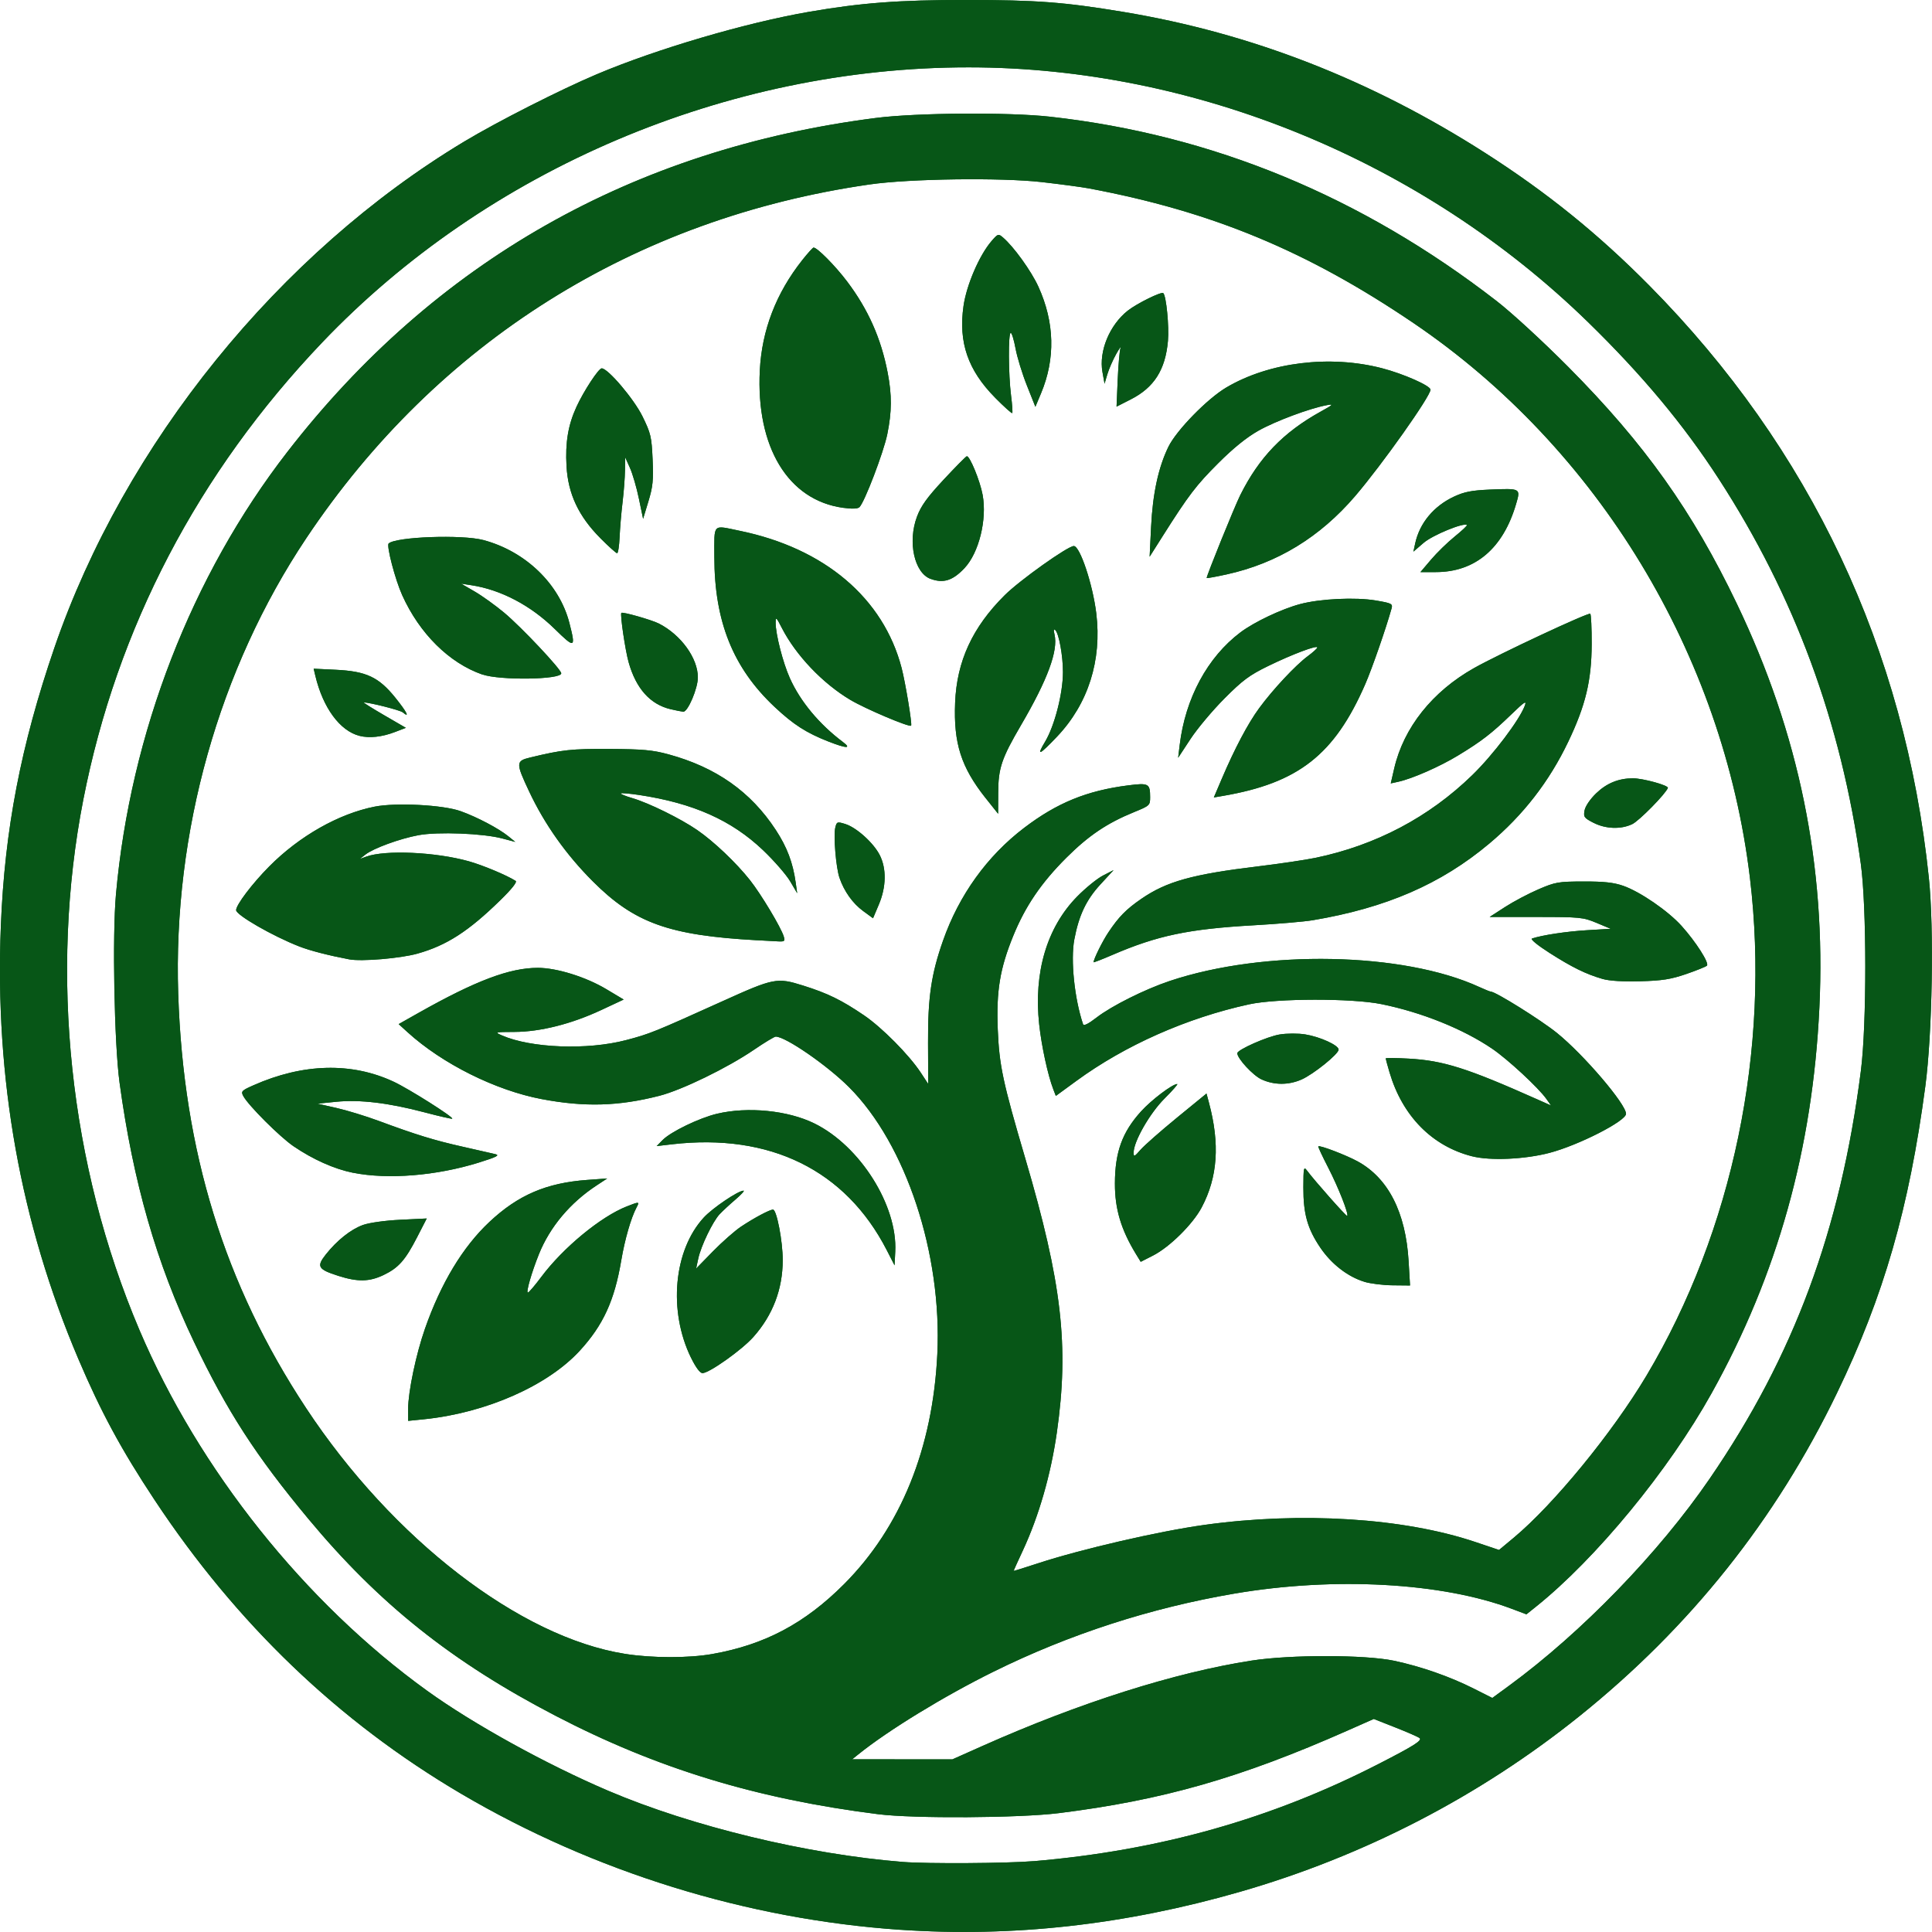 <svg width="66mm" height="66mm" version="1.1" viewBox="0 0 66 66" xml:space="preserve" xmlns="http://www.w3.org/2000/svg" xmlns:xlink="http://www.w3.org/1999/xlink"><g transform="translate(-71.984 -115.5)"><g transform="translate(71.984 115.5)" fill="#075617" stroke-width=".081"><path d="m30.758 65.925c-5.239-0.358-10.473-1.98-15.013-4.653-4.186-2.466-7.663-5.799-10.466-10.034-1.134-1.713-1.835-3.01-2.603-4.816-1.978-4.652-2.856-9.561-2.647-14.795 0.131-3.288 0.685-6.162 1.827-9.492 2.393-6.973 7.67-13.492 14.004-17.3 1.133-0.681 3.267-1.764 4.52-2.295 2.044-0.865 5.072-1.756 7.246-2.134 1.789-0.31 3.083-0.408 5.388-0.407 2.406 0.002 3.332 0.072 5.351 0.406 4.366 0.723 8.457 2.316 12.366 4.816 2.111 1.35 3.872 2.773 5.619 4.541 5.502 5.567 8.725 12.398 9.543 20.225 0.18 1.72 0.119 5.321-0.121 7.124-0.552 4.154-1.422 7.175-3.021 10.484-2.092 4.33-5.016 7.998-8.794 11.031-3.414 2.741-7.366 4.786-11.609 6.005-3.923 1.127-7.757 1.555-11.593 1.293zm4.551-2.344c4.3-0.365 8.127-1.444 11.79-3.324 1.189-0.61 1.487-0.797 1.399-0.879-0.039-0.036-0.408-0.199-0.82-0.361l-0.748-0.295-0.901 0.399c-3.655 1.617-6.309 2.376-9.862 2.819-1.348 0.168-4.954 0.189-6.168 0.036-4.158-0.524-7.557-1.561-11.025-3.364-3.537-1.839-6.027-3.823-8.441-6.727-1.797-2.161-2.773-3.672-3.905-6.043-1.284-2.688-2.079-5.458-2.543-8.853-0.181-1.327-0.252-5.019-0.123-6.443 0.496-5.499 2.582-10.883 5.854-15.107 5.037-6.504 11.811-10.347 20.103-11.409 1.394-0.178 4.537-0.201 5.955-0.043 5.54 0.617 10.631 2.718 15.25 6.294 0.523 0.405 1.59 1.387 2.455 2.258 2.607 2.626 4.236 4.916 5.756 8.089 2.124 4.435 3.048 8.955 2.818 13.791-0.23 4.834-1.431 9.132-3.682 13.176-1.469 2.638-3.951 5.654-6.007 7.298l-0.319 0.255-0.491-0.185c-2.387-0.902-6.069-1.105-9.484-0.523-2.858 0.487-5.637 1.387-8.227 2.666-1.691 0.835-3.606 2.006-4.629 2.832l-0.201 0.162 1.711 2e-3 1.711 1e-3 1.025-0.457c3.318-1.478 6.571-2.51 9.193-2.917 1.331-0.207 3.878-0.204 4.869 0.005 0.914 0.193 1.912 0.541 2.725 0.952l0.633 0.319 0.575-0.421c2.482-1.819 5.115-4.537 6.856-7.078 2.875-4.197 4.46-8.473 5.159-13.921 0.203-1.579 0.201-5.615-3e-3 -7.083-0.673-4.843-2.262-9.147-4.854-13.146-1.204-1.857-2.62-3.554-4.468-5.356-5.647-5.503-13.417-8.697-21.155-8.699-8.252-0.002-16.447 3.486-22.084 9.399-4.242 4.45-7.013 9.752-8.16 15.616-1.166 5.961-0.476 12.49 1.916 18.116 2.029 4.772 5.65 9.313 9.832 12.329 1.573 1.135 4.073 2.514 6.19 3.417 2.856 1.218 6.806 2.171 10.06 2.429 0.831 0.066 3.57 0.049 4.466-0.027zm-10.975-7.078c1.787-0.315 3.163-1.045 4.502-2.388 1.936-1.942 3.028-4.636 3.184-7.852 0.167-3.431-1.07-7.175-3.013-9.121-0.747-0.748-2.17-1.73-2.507-1.73-0.046 0-0.382 0.203-0.747 0.452-0.908 0.619-2.463 1.375-3.231 1.571-1.396 0.357-2.553 0.389-4.017 0.112-1.575-0.298-3.396-1.206-4.583-2.286l-0.303-0.276 0.691-0.39c1.943-1.095 3.1-1.532 4.064-1.532 0.643 0 1.64 0.31 2.34 0.729l0.592 0.354-0.764 0.357c-1.019 0.477-2.081 0.745-2.967 0.749-0.672 0.003-0.686 0.007-0.429 0.119 0.996 0.435 2.917 0.508 4.24 0.161 0.809-0.212 0.963-0.275 3.3-1.331 1.752-0.792 1.857-0.813 2.749-0.533 0.838 0.263 1.313 0.495 2.08 1.016 0.615 0.418 1.545 1.357 1.942 1.962l0.252 0.384-0.006-1.396c-0.007-1.564 0.108-2.35 0.512-3.5 0.545-1.555 1.508-2.892 2.772-3.854 1.124-0.855 2.14-1.27 3.548-1.45 0.706-0.09 0.754-0.064 0.755 0.406 2.44e-4 0.274-0.018 0.291-0.542 0.504-0.928 0.378-1.559 0.803-2.318 1.56-0.859 0.857-1.4 1.651-1.814 2.665-0.457 1.118-0.584 1.887-0.531 3.201 0.051 1.234 0.173 1.806 0.942 4.415 1.249 4.237 1.498 6.398 1.077 9.35-0.206 1.442-0.614 2.858-1.163 4.039-0.174 0.373-0.316 0.686-0.316 0.694 0 0.008 0.371-0.107 0.825-0.256 1.481-0.486 4.136-1.099 5.694-1.315 3.304-0.459 6.806-0.239 9.247 0.581l0.818 0.275 0.5-0.416c1.367-1.138 3.379-3.594 4.54-5.544 2.948-4.952 4.234-11.143 3.531-17.001-0.915-7.625-5.191-14.679-11.487-18.948-3.632-2.463-6.889-3.815-11.091-4.603-0.243-0.046-0.968-0.143-1.609-0.216-1.4-0.159-4.519-0.117-5.886 0.08-8.033 1.155-14.767 5.383-19.243 12.083-2.989 4.474-4.557 10.053-4.376 15.571 0.177 5.379 1.58 9.924 4.37 14.15 2.951 4.472 7.302 7.824 10.891 8.393 0.927 0.147 2.171 0.149 2.987 0.005zm-10.391-8.382c0-0.573 0.271-1.866 0.573-2.726 0.545-1.559 1.291-2.795 2.2-3.649 0.981-0.921 1.945-1.336 3.343-1.438l0.684-0.05-0.362 0.238c-0.903 0.592-1.597 1.419-1.971 2.35-0.25 0.621-0.448 1.31-0.376 1.31 0.032 0 0.238-0.241 0.458-0.536 0.745-0.997 2.032-2.058 2.917-2.406 0.435-0.171 0.445-0.17 0.336 0.035-0.188 0.353-0.401 1.092-0.521 1.804-0.232 1.375-0.617 2.216-1.415 3.086-1.1 1.201-3.208 2.129-5.322 2.345l-0.543 0.055zm9.664-1.736c-0.784-1.601-0.596-3.672 0.435-4.792 0.299-0.325 1.176-0.918 1.358-0.918 0.044 0-0.081 0.137-0.277 0.304-0.196 0.167-0.438 0.392-0.539 0.499-0.237 0.254-0.638 1.087-0.731 1.52l-0.073 0.339 0.574-0.588c0.316-0.323 0.749-0.704 0.963-0.847 0.446-0.297 0.977-0.58 1.09-0.58 0.125 0 0.332 1.074 0.332 1.722 0 0.997-0.341 1.889-1.007 2.634-0.396 0.443-1.506 1.23-1.734 1.23-0.084 0-0.228-0.193-0.39-0.523zm22.997-2.599c-0.566-0.175-1.117-0.602-1.495-1.157-0.444-0.653-0.587-1.16-0.584-2.07 0.002-0.671 0.013-0.72 0.123-0.572 0.265 0.355 1.349 1.579 1.375 1.552 0.059-0.06-0.302-0.977-0.649-1.65-0.2-0.387-0.353-0.715-0.339-0.728 0.047-0.047 0.949 0.297 1.345 0.514 1.045 0.572 1.642 1.741 1.74 3.409l0.049 0.83-0.596-0.006c-0.328-0.003-0.763-0.058-0.969-0.121zm-35.046-0.201c-0.694-0.221-0.752-0.318-0.435-0.721 0.385-0.489 0.864-0.87 1.28-1.018 0.214-0.076 0.756-0.152 1.274-0.177l0.901-0.044-0.328 0.638c-0.407 0.791-0.638 1.051-1.151 1.296-0.484 0.23-0.88 0.237-1.539 0.027zm18.731-0.886c-1.404-2.726-3.987-3.997-7.334-3.608l-0.523 0.061 0.201-0.204c0.282-0.287 1.255-0.757 1.862-0.901 1.055-0.25 2.423-0.114 3.327 0.332 1.56 0.768 2.843 2.803 2.761 4.379l-0.024 0.468zm8.518 0.143c-0.511-0.836-0.722-1.541-0.72-2.41 0.002-1.075 0.249-1.756 0.895-2.468 0.355-0.391 1.071-0.932 1.233-0.932 0.036 0-0.158 0.222-0.431 0.494-0.503 0.501-1.057 1.468-1.057 1.845 0 0.16 0.022 0.151 0.236-0.094 0.13-0.149 0.69-0.641 1.244-1.095l1.009-0.825 0.083 0.31c0.379 1.415 0.3 2.546-0.249 3.583-0.303 0.571-1.093 1.352-1.661 1.642l-0.42 0.214zm-26.746-2.778c-0.64-0.128-1.372-0.455-2.037-0.909-0.471-0.322-1.544-1.395-1.714-1.714-0.083-0.157-0.056-0.187 0.339-0.362 1.699-0.756 3.363-0.799 4.802-0.125 0.519 0.243 2.048 1.21 1.997 1.262-0.014 0.014-0.441-0.083-0.947-0.217-1.226-0.324-2.208-0.441-3.013-0.361l-0.644 0.065 0.644 0.145c0.354 0.08 1.006 0.279 1.449 0.443 1.28 0.475 1.907 0.667 2.876 0.884 0.499 0.112 0.997 0.225 1.108 0.252 0.161 0.04 0.047 0.097-0.563 0.288-1.446 0.451-3.105 0.586-4.294 0.348zm38.225-0.564c-1.367-0.348-2.379-1.379-2.818-2.867-0.071-0.242-0.13-0.456-0.13-0.476 0-0.02 0.353-0.017 0.785 0.007 1.185 0.066 1.995 0.323 4.393 1.392l0.47 0.209-0.16-0.225c-0.276-0.388-1.321-1.355-1.856-1.718-0.991-0.672-2.4-1.239-3.777-1.519-1.006-0.205-3.569-0.201-4.521 0.006-2.123 0.462-4.233 1.397-5.897 2.613l-0.706 0.516-0.086-0.223c-0.187-0.485-0.402-1.476-0.483-2.221-0.193-1.776 0.264-3.314 1.295-4.365 0.288-0.294 0.687-0.618 0.886-0.72l0.361-0.185-0.455 0.494c-0.481 0.523-0.733 1.056-0.887 1.876-0.132 0.703 0.005 2.023 0.299 2.895 0.022 0.067 0.181-0.012 0.459-0.227 0.516-0.399 1.65-0.966 2.502-1.251 3.233-1.081 7.983-0.988 10.577 0.207 0.188 0.086 0.363 0.157 0.39 0.157 0.162 0 1.706 0.965 2.259 1.411 0.916 0.74 2.361 2.432 2.361 2.763 0 0.247-1.622 1.075-2.615 1.335-0.848 0.222-2.026 0.274-2.645 0.116zm-7.188-2.625c-0.292-0.133-0.83-0.714-0.83-0.895 0-0.119 1.026-0.573 1.449-0.641 0.249-0.04 0.631-0.041 0.872-2e-3 0.505 0.081 1.14 0.37 1.14 0.519 0 0.151-0.866 0.848-1.274 1.025-0.443 0.192-0.927 0.19-1.356-0.006zm11.644-3.434c-0.569-0.166-1.037-0.396-1.806-0.887-0.415-0.265-0.666-0.471-0.6-0.493 0.347-0.116 1.178-0.242 1.883-0.284l0.805-0.048-0.483-0.202c-0.459-0.192-0.561-0.202-2.068-0.202l-1.585-1.73e-4 0.523-0.338c0.287-0.186 0.801-0.458 1.142-0.605 0.579-0.249 0.68-0.267 1.545-0.269 0.698-2e-3 1.031 0.035 1.354 0.148 0.582 0.204 1.531 0.857 1.993 1.37 0.491 0.546 0.953 1.271 0.866 1.357-0.037 0.037-0.358 0.166-0.712 0.288-0.523 0.179-0.817 0.225-1.569 0.246-0.596 0.016-1.055-0.013-1.288-0.081zm-17.383-0.571c0-0.106 0.301-0.714 0.503-1.017 0.358-0.536 0.608-0.79 1.128-1.148 0.865-0.595 1.744-0.839 4.002-1.111 0.73-0.088 1.608-0.219 1.951-0.29 2.057-0.429 3.872-1.386 5.35-2.823 0.71-0.689 1.614-1.884 1.796-2.373 0.071-0.191-0.009-0.139-0.462 0.299-0.672 0.649-1.012 0.912-1.815 1.4-0.626 0.381-1.57 0.796-2.046 0.899l-0.256 0.056 0.118-0.511c0.323-1.395 1.304-2.628 2.728-3.429 0.864-0.486 3.915-1.912 3.97-1.855 0.028 0.029 0.05 0.495 0.048 1.037-4e-3 1.244-0.208 2.095-0.8 3.333-0.651 1.363-1.54 2.509-2.7 3.482-1.647 1.382-3.525 2.197-6.033 2.618-0.288 0.048-1.193 0.126-2.012 0.172-2.223 0.126-3.291 0.35-4.832 1.014-0.352 0.152-0.64 0.263-0.64 0.248zm-25.43-0.097c-0.713-0.136-1.342-0.298-1.709-0.442-0.908-0.355-2.154-1.072-2.154-1.239 0-0.181 0.55-0.907 1.13-1.492 1.032-1.04 2.373-1.801 3.604-2.044 0.729-0.144 2.337-0.06 2.934 0.154 0.557 0.199 1.295 0.587 1.628 0.856l0.241 0.195-0.443-0.117c-0.661-0.175-2.199-0.236-2.864-0.113-0.641 0.119-1.544 0.449-1.817 0.665l-0.188 0.148 0.22-0.08c0.65-0.236 2.364-0.159 3.495 0.156 0.478 0.133 1.299 0.476 1.608 0.672 0.06 0.038-0.126 0.273-0.523 0.661-1.087 1.063-1.835 1.545-2.829 1.824-0.584 0.164-1.915 0.276-2.334 0.196zm13.922-0.653c-3-0.166-4.176-0.588-5.598-2.01-0.914-0.914-1.648-1.95-2.175-3.069-0.46-0.976-0.458-1.045 0.027-1.162 1.11-0.268 1.416-0.301 2.716-0.294 1.135 0.006 1.478 0.038 2.012 0.183 1.631 0.444 2.815 1.279 3.669 2.584 0.386 0.59 0.584 1.115 0.68 1.798l0.051 0.364-0.241-0.409c-0.133-0.225-0.55-0.704-0.928-1.064-1.073-1.021-2.379-1.603-4.227-1.883-0.327-0.049-0.61-0.074-0.63-0.054-0.019 0.019 0.158 0.092 0.393 0.161 0.569 0.167 1.646 0.697 2.22 1.092 0.564 0.388 1.328 1.113 1.801 1.711 0.376 0.475 1.063 1.62 1.153 1.923 0.049 0.165 0.029 0.181-0.213 0.167-0.147-0.008-0.466-0.026-0.71-0.039zm3.638-0.996c-0.357-0.26-0.652-0.673-0.811-1.136-0.121-0.351-0.211-1.447-0.142-1.723 0.048-0.194 0.066-0.2 0.339-0.116 0.381 0.118 0.965 0.643 1.177 1.06 0.236 0.463 0.225 1.091-0.03 1.692l-0.198 0.468zm24.944-3.018c-0.319-0.164-0.344-0.2-0.302-0.424 0.027-0.142 0.193-0.386 0.396-0.581 0.359-0.346 0.766-0.512 1.254-0.513 0.344-6.94e-4 1.226 0.243 1.195 0.329-0.072 0.2-0.981 1.125-1.217 1.237-0.387 0.185-0.911 0.166-1.327-0.049zm-20.77-0.851c-0.832-1.052-1.091-1.865-1.035-3.252 0.057-1.416 0.593-2.576 1.693-3.669 0.515-0.512 2.157-1.681 2.362-1.681 0.21 0 0.646 1.306 0.767 2.297 0.196 1.608-0.276 3.094-1.339 4.213-0.613 0.645-0.718 0.689-0.408 0.172 0.324-0.542 0.609-1.652 0.609-2.377 0-0.557-0.137-1.31-0.26-1.431-0.056-0.055-0.065-0.006-0.028 0.151 0.129 0.551-0.237 1.541-1.141 3.087-0.669 1.144-0.782 1.478-0.783 2.327-3.28e-4 0.39-0.002 0.708-0.003 0.708-9.29e-4 3e-5 -0.196-0.246-0.434-0.546zm8.072-0.644c0.442-1.038 0.896-1.896 1.278-2.417 0.466-0.636 1.243-1.468 1.659-1.776 0.181-0.134 0.329-0.268 0.33-0.299 0.003-0.092-0.869 0.237-1.681 0.634-0.641 0.313-0.871 0.484-1.495 1.111-0.405 0.407-0.927 1.029-1.158 1.382l-0.421 0.641 0.053-0.439c0.193-1.595 0.949-2.997 2.074-3.845 0.472-0.355 1.405-0.798 2.04-0.967 0.687-0.183 1.894-0.24 2.585-0.123 0.542 0.092 0.583 0.113 0.538 0.274-0.187 0.672-0.669 2.06-0.901 2.591-1.05 2.406-2.283 3.372-4.87 3.813l-0.3 0.051zm-13.429-1.277c-0.766-0.301-1.2-0.58-1.847-1.187-1.419-1.334-2.056-2.921-2.056-5.126 0-1.163-0.079-1.083 0.868-0.888 2.898 0.596 4.908 2.3 5.53 4.689 0.13 0.5 0.365 1.924 0.324 1.967-0.061 0.063-1.562-0.574-2.076-0.88-0.951-0.566-1.866-1.529-2.344-2.465-0.185-0.362-0.206-0.38-0.208-0.176-0.004 0.385 0.247 1.367 0.485 1.897 0.356 0.796 1.002 1.573 1.812 2.182 0.308 0.232 0.124 0.226-0.488-0.014zm-16.025-0.196c-0.671-0.172-1.25-0.961-1.511-2.062l-0.055-0.232 0.748 0.036c1.046 0.05 1.471 0.248 2.036 0.947 0.399 0.495 0.515 0.722 0.258 0.507-0.089-0.074-1.132-0.339-1.329-0.337-0.03 3.16e-4 0.281 0.195 0.691 0.434l0.746 0.433-0.368 0.141c-0.447 0.172-0.879 0.219-1.216 0.133zm10.633-0.909c-0.703-0.165-1.187-0.706-1.44-1.608-0.116-0.415-0.295-1.629-0.248-1.684 0.038-0.045 1.034 0.238 1.283 0.365 0.755 0.385 1.332 1.183 1.331 1.841-9.31e-4 0.378-0.344 1.182-0.498 1.17-0.057-0.004-0.249-0.042-0.426-0.084zm-6.439-1.187c-1.129-0.393-2.143-1.397-2.735-2.709-0.24-0.531-0.544-1.692-0.463-1.767 0.25-0.23 2.508-0.311 3.236-0.117 1.442 0.386 2.594 1.497 2.938 2.832 0.223 0.868 0.189 0.882-0.5 0.206-0.821-0.805-1.837-1.339-2.841-1.494l-0.358-0.055 0.462 0.268c0.254 0.147 0.709 0.474 1.012 0.727 0.586 0.489 1.947 1.935 1.947 2.069 0 0.217-2.097 0.247-2.697 0.038zm15.314-3.267c-0.555-0.204-0.787-1.264-0.464-2.125 0.138-0.369 0.346-0.657 0.913-1.266 0.404-0.434 0.759-0.793 0.789-0.798 0.102-0.016 0.453 0.84 0.541 1.319 0.155 0.844-0.127 1.982-0.62 2.504-0.402 0.426-0.721 0.527-1.159 0.365zm9.433-0.03c0-0.091 0.949-2.433 1.147-2.831 0.64-1.284 1.466-2.143 2.745-2.852 0.434-0.24 0.459-0.267 0.212-0.221-0.588 0.109-1.753 0.544-2.334 0.871-0.406 0.229-0.855 0.592-1.373 1.109-0.758 0.757-1.015 1.095-1.9 2.493l-0.446 0.705 0.05-1.022c0.055-1.135 0.25-2.034 0.591-2.733 0.275-0.564 1.329-1.643 1.979-2.027 1.467-0.866 3.538-1.121 5.325-0.656 0.732 0.191 1.65 0.597 1.65 0.731 0 0.223-1.656 2.563-2.569 3.629-1.207 1.411-2.668 2.302-4.397 2.682-0.373 0.082-0.679 0.137-0.679 0.123zm7.662-0.625c0.198-0.234 0.562-0.589 0.809-0.789 0.247-0.2 0.436-0.377 0.419-0.394-0.098-0.098-1.171 0.342-1.478 0.607l-0.35 0.301 0.06-0.278c0.149-0.694 0.633-1.278 1.327-1.602 0.352-0.164 0.602-0.213 1.226-0.24 1.054-0.044 1.052-0.045 0.896 0.488-0.444 1.522-1.398 2.331-2.745 2.331h-0.524zm-28.376-0.737c-0.743-0.748-1.101-1.509-1.155-2.456-0.046-0.811 0.055-1.41 0.341-2.032 0.249-0.54 0.755-1.312 0.861-1.312 0.213 0 1.101 1.046 1.393 1.641 0.284 0.579 0.312 0.697 0.346 1.47 0.031 0.712 0.009 0.931-0.144 1.435l-0.181 0.595-0.143-0.688c-0.078-0.378-0.216-0.852-0.306-1.052l-0.164-0.364-0.006 0.447c-0.003 0.246-0.04 0.738-0.083 1.093-0.043 0.355-0.088 0.891-0.101 1.192-0.013 0.3-0.051 0.546-0.085 0.546-0.034 8.1e-5 -0.292-0.231-0.573-0.514zm8.291-1.036c-1.876-0.259-2.976-2.073-2.843-4.693 0.07-1.376 0.557-2.642 1.452-3.771 0.184-0.232 0.356-0.423 0.384-0.425 0.117-0.009 0.741 0.62 1.146 1.157 0.719 0.952 1.161 1.946 1.386 3.117 0.147 0.769 0.144 1.329-0.013 2.101-0.125 0.615-0.776 2.322-0.951 2.492-0.059 0.058-0.249 0.065-0.561 0.022zm5.196-3.761c-0.93-0.94-1.258-1.89-1.08-3.134 0.103-0.719 0.542-1.737 0.958-2.218 0.218-0.252 0.232-0.256 0.39-0.121 0.366 0.312 0.966 1.145 1.209 1.678 0.556 1.22 0.587 2.463 0.09 3.648l-0.192 0.458-0.29-0.729c-0.16-0.401-0.334-0.97-0.388-1.264-0.054-0.294-0.128-0.534-0.164-0.534-0.088 0-0.081 1.428 0.011 2.144 0.04 0.311 0.058 0.58 0.04 0.598-0.018 0.018-0.28-0.218-0.584-0.525zm4.187-0.612c0.022-0.504 0.065-0.99 0.095-1.079 0.031-0.089-0.036 2e-3 -0.148 0.202-0.112 0.2-0.247 0.51-0.3 0.688l-0.096 0.324-0.072-0.403c-0.126-0.709 0.241-1.599 0.863-2.092 0.311-0.246 1.154-0.662 1.216-0.6 0.102 0.102 0.202 1.135 0.159 1.63-0.087 0.989-0.473 1.595-1.274 2.002l-0.482 0.245z"/><path d="m30.758 65.925c-5.239-0.358-10.473-1.98-15.013-4.653-4.186-2.466-7.663-5.799-10.466-10.034-1.134-1.713-1.835-3.01-2.603-4.816-1.978-4.652-2.856-9.561-2.647-14.795 0.131-3.288 0.685-6.162 1.827-9.492 2.393-6.973 7.67-13.492 14.004-17.3 1.133-0.681 3.267-1.764 4.52-2.295 2.044-0.865 5.072-1.756 7.246-2.134 1.789-0.31 3.083-0.408 5.388-0.407 2.406 0.002 3.332 0.072 5.351 0.406 4.366 0.723 8.457 2.316 12.366 4.816 2.111 1.35 3.872 2.773 5.619 4.541 5.502 5.567 8.725 12.398 9.543 20.225 0.18 1.72 0.119 5.321-0.121 7.124-0.552 4.154-1.422 7.175-3.021 10.484-2.092 4.33-5.016 7.998-8.794 11.031-3.414 2.741-7.366 4.786-11.609 6.005-3.923 1.127-7.757 1.555-11.593 1.293zm4.551-2.344c4.3-0.365 8.127-1.444 11.79-3.324 1.189-0.61 1.487-0.797 1.399-0.879-0.039-0.036-0.408-0.199-0.82-0.361l-0.748-0.295-0.901 0.399c-3.655 1.617-6.309 2.376-9.862 2.819-1.348 0.168-4.954 0.189-6.168 0.036-4.158-0.524-7.557-1.561-11.025-3.364-3.537-1.839-6.027-3.823-8.441-6.727-1.797-2.161-2.773-3.672-3.905-6.043-1.284-2.688-2.079-5.458-2.543-8.853-0.181-1.327-0.252-5.019-0.123-6.443 0.496-5.499 2.582-10.883 5.854-15.107 5.037-6.504 11.811-10.347 20.103-11.409 1.394-0.178 4.537-0.201 5.955-0.043 5.54 0.617 10.631 2.718 15.25 6.294 0.523 0.405 1.59 1.387 2.455 2.258 2.607 2.626 4.236 4.916 5.756 8.089 2.124 4.435 3.048 8.955 2.818 13.791-0.23 4.834-1.431 9.132-3.682 13.176-1.469 2.638-3.951 5.654-6.007 7.298l-0.319 0.255-0.491-0.185c-2.387-0.902-6.069-1.105-9.484-0.523-2.858 0.487-5.637 1.387-8.227 2.666-1.691 0.835-3.606 2.006-4.629 2.832l-0.201 0.162 1.711 2e-3 1.711 1e-3 1.025-0.457c3.318-1.478 6.571-2.51 9.193-2.917 1.331-0.207 3.878-0.204 4.869 0.005 0.914 0.193 1.912 0.541 2.725 0.952l0.633 0.319 0.575-0.421c2.482-1.819 5.115-4.537 6.856-7.078 2.875-4.197 4.46-8.473 5.159-13.921 0.203-1.579 0.201-5.615-3e-3 -7.083-0.673-4.843-2.262-9.147-4.854-13.146-1.204-1.857-2.62-3.554-4.468-5.356-5.647-5.503-13.417-8.697-21.155-8.699-8.252-0.002-16.447 3.486-22.084 9.399-4.242 4.45-7.013 9.752-8.16 15.616-1.166 5.961-0.476 12.49 1.916 18.116 2.029 4.772 5.65 9.313 9.832 12.329 1.573 1.135 4.073 2.514 6.19 3.417 2.856 1.218 6.806 2.171 10.06 2.429 0.831 0.066 3.57 0.049 4.466-0.027zm-10.975-7.078c1.787-0.315 3.163-1.045 4.502-2.388 1.936-1.942 3.028-4.636 3.184-7.852 0.167-3.431-1.07-7.175-3.013-9.121-0.747-0.748-2.17-1.73-2.507-1.73-0.046 0-0.382 0.203-0.747 0.452-0.908 0.619-2.463 1.375-3.231 1.571-1.396 0.357-2.553 0.389-4.017 0.112-1.575-0.298-3.396-1.206-4.583-2.286l-0.303-0.276 0.691-0.39c1.943-1.095 3.1-1.532 4.064-1.532 0.643 0 1.64 0.31 2.34 0.729l0.592 0.354-0.764 0.357c-1.019 0.477-2.081 0.745-2.967 0.749-0.672 0.003-0.686 0.007-0.429 0.119 0.996 0.435 2.917 0.508 4.24 0.161 0.809-0.212 0.963-0.275 3.3-1.331 1.752-0.792 1.857-0.813 2.749-0.533 0.838 0.263 1.313 0.495 2.08 1.016 0.615 0.418 1.545 1.357 1.942 1.962l0.252 0.384-0.006-1.396c-0.007-1.564 0.108-2.35 0.512-3.5 0.545-1.555 1.508-2.892 2.772-3.854 1.124-0.855 2.14-1.27 3.548-1.45 0.706-0.09 0.754-0.064 0.755 0.406 2.44e-4 0.274-0.018 0.291-0.542 0.504-0.928 0.378-1.559 0.803-2.318 1.56-0.859 0.857-1.4 1.651-1.814 2.665-0.457 1.118-0.584 1.887-0.531 3.201 0.051 1.234 0.173 1.806 0.942 4.415 1.249 4.237 1.498 6.398 1.077 9.35-0.206 1.442-0.614 2.858-1.163 4.039-0.174 0.373-0.316 0.686-0.316 0.694 0 0.008 0.371-0.107 0.825-0.256 1.481-0.486 4.136-1.099 5.694-1.315 3.304-0.459 6.806-0.239 9.247 0.581l0.818 0.275 0.5-0.416c1.367-1.138 3.379-3.594 4.54-5.544 2.948-4.952 4.234-11.143 3.531-17.001-0.915-7.625-5.191-14.679-11.487-18.948-3.632-2.463-6.889-3.815-11.091-4.603-0.243-0.046-0.968-0.143-1.609-0.216-1.4-0.159-4.519-0.117-5.886 0.08-8.033 1.155-14.767 5.383-19.243 12.083-2.989 4.474-4.557 10.053-4.376 15.571 0.177 5.379 1.58 9.924 4.37 14.15 2.951 4.472 7.302 7.824 10.891 8.393 0.927 0.147 2.171 0.149 2.987 0.005zm-10.391-8.382c0-0.573 0.271-1.866 0.573-2.726 0.545-1.559 1.291-2.795 2.2-3.649 0.981-0.921 1.945-1.336 3.343-1.438l0.684-0.05-0.362 0.238c-0.903 0.592-1.597 1.419-1.971 2.35-0.25 0.621-0.448 1.31-0.376 1.31 0.032 0 0.238-0.241 0.458-0.536 0.745-0.997 2.032-2.058 2.917-2.406 0.435-0.171 0.445-0.17 0.336 0.035-0.188 0.353-0.401 1.092-0.521 1.804-0.232 1.375-0.617 2.216-1.415 3.086-1.1 1.201-3.208 2.129-5.322 2.345l-0.543 0.055zm9.664-1.736c-0.784-1.601-0.596-3.672 0.435-4.792 0.299-0.325 1.176-0.918 1.358-0.918 0.044 0-0.081 0.137-0.277 0.304-0.196 0.167-0.438 0.392-0.539 0.499-0.237 0.254-0.638 1.087-0.731 1.52l-0.073 0.339 0.574-0.588c0.316-0.323 0.749-0.704 0.963-0.847 0.446-0.297 0.977-0.58 1.09-0.58 0.125 0 0.332 1.074 0.332 1.722 0 0.997-0.341 1.889-1.007 2.634-0.396 0.443-1.506 1.23-1.734 1.23-0.084 0-0.228-0.193-0.39-0.523zm22.997-2.599c-0.566-0.175-1.117-0.602-1.495-1.157-0.444-0.653-0.587-1.16-0.584-2.07 0.002-0.671 0.013-0.72 0.123-0.572 0.265 0.355 1.349 1.579 1.375 1.552 0.059-0.06-0.302-0.977-0.649-1.65-0.2-0.387-0.353-0.715-0.339-0.728 0.047-0.047 0.949 0.297 1.345 0.514 1.045 0.572 1.642 1.741 1.74 3.409l0.049 0.83-0.596-0.006c-0.328-0.003-0.763-0.058-0.969-0.121zm-35.046-0.201c-0.694-0.221-0.752-0.318-0.435-0.721 0.385-0.489 0.864-0.87 1.28-1.018 0.214-0.076 0.756-0.152 1.274-0.177l0.901-0.044-0.328 0.638c-0.407 0.791-0.638 1.051-1.151 1.296-0.484 0.23-0.88 0.237-1.539 0.027zm18.731-0.886c-1.404-2.726-3.987-3.997-7.334-3.608l-0.523 0.061 0.201-0.204c0.282-0.287 1.255-0.757 1.862-0.901 1.055-0.25 2.423-0.114 3.327 0.332 1.56 0.768 2.843 2.803 2.761 4.379l-0.024 0.468zm8.518 0.143c-0.511-0.836-0.722-1.541-0.72-2.41 0.002-1.075 0.249-1.756 0.895-2.468 0.355-0.391 1.071-0.932 1.233-0.932 0.036 0-0.158 0.222-0.431 0.494-0.503 0.501-1.057 1.468-1.057 1.845 0 0.16 0.022 0.151 0.236-0.094 0.13-0.149 0.69-0.641 1.244-1.095l1.009-0.825 0.083 0.31c0.379 1.415 0.3 2.546-0.249 3.583-0.303 0.571-1.093 1.352-1.661 1.642l-0.42 0.214zm-26.746-2.778c-0.64-0.128-1.372-0.455-2.037-0.909-0.471-0.322-1.544-1.395-1.714-1.714-0.083-0.157-0.056-0.187 0.339-0.362 1.699-0.756 3.363-0.799 4.802-0.125 0.519 0.243 2.048 1.21 1.997 1.262-0.014 0.014-0.441-0.083-0.947-0.217-1.226-0.324-2.208-0.441-3.013-0.361l-0.644 0.065 0.644 0.145c0.354 0.08 1.006 0.279 1.449 0.443 1.28 0.475 1.907 0.667 2.876 0.884 0.499 0.112 0.997 0.225 1.108 0.252 0.161 0.04 0.047 0.097-0.563 0.288-1.446 0.451-3.105 0.586-4.294 0.348zm38.225-0.564c-1.367-0.348-2.379-1.379-2.818-2.867-0.071-0.242-0.13-0.456-0.13-0.476 0-0.02 0.353-0.017 0.785 0.007 1.185 0.066 1.995 0.323 4.393 1.392l0.47 0.209-0.16-0.225c-0.276-0.388-1.321-1.355-1.856-1.718-0.991-0.672-2.4-1.239-3.777-1.519-1.006-0.205-3.569-0.201-4.521 0.006-2.123 0.462-4.233 1.397-5.897 2.613l-0.706 0.516-0.086-0.223c-0.187-0.485-0.402-1.476-0.483-2.221-0.193-1.776 0.264-3.314 1.295-4.365 0.288-0.294 0.687-0.618 0.886-0.72l0.361-0.185-0.455 0.494c-0.481 0.523-0.733 1.056-0.887 1.876-0.132 0.703 0.005 2.023 0.299 2.895 0.022 0.067 0.181-0.012 0.459-0.227 0.516-0.399 1.65-0.966 2.502-1.251 3.233-1.081 7.983-0.988 10.577 0.207 0.188 0.086 0.363 0.157 0.39 0.157 0.162 0 1.706 0.965 2.259 1.411 0.916 0.74 2.361 2.432 2.361 2.763 0 0.247-1.622 1.075-2.615 1.335-0.848 0.222-2.026 0.274-2.645 0.116zm-7.188-2.625c-0.292-0.133-0.83-0.714-0.83-0.895 0-0.119 1.026-0.573 1.449-0.641 0.249-0.04 0.631-0.041 0.872-2e-3 0.505 0.081 1.14 0.37 1.14 0.519 0 0.151-0.866 0.848-1.274 1.025-0.443 0.192-0.927 0.19-1.356-0.006zm11.644-3.434c-0.569-0.166-1.037-0.396-1.806-0.887-0.415-0.265-0.666-0.471-0.6-0.493 0.347-0.116 1.178-0.242 1.883-0.284l0.805-0.048-0.483-0.202c-0.459-0.192-0.561-0.202-2.068-0.202l-1.585-1.73e-4 0.523-0.338c0.287-0.186 0.801-0.458 1.142-0.605 0.579-0.249 0.68-0.267 1.545-0.269 0.698-2e-3 1.031 0.035 1.354 0.148 0.582 0.204 1.531 0.857 1.993 1.37 0.491 0.546 0.953 1.271 0.866 1.357-0.037 0.037-0.358 0.166-0.712 0.288-0.523 0.179-0.817 0.225-1.569 0.246-0.596 0.016-1.055-0.013-1.288-0.081zm-17.383-0.571c0-0.106 0.301-0.714 0.503-1.017 0.358-0.536 0.608-0.79 1.128-1.148 0.865-0.595 1.744-0.839 4.002-1.111 0.73-0.088 1.608-0.219 1.951-0.29 2.057-0.429 3.872-1.386 5.35-2.823 0.71-0.689 1.614-1.884 1.796-2.373 0.071-0.191-0.009-0.139-0.462 0.299-0.672 0.649-1.012 0.912-1.815 1.4-0.626 0.381-1.57 0.796-2.046 0.899l-0.256 0.056 0.118-0.511c0.323-1.395 1.304-2.628 2.728-3.429 0.864-0.486 3.915-1.912 3.97-1.855 0.028 0.029 0.05 0.495 0.048 1.037-4e-3 1.244-0.208 2.095-0.8 3.333-0.651 1.363-1.54 2.509-2.7 3.482-1.647 1.382-3.525 2.197-6.033 2.618-0.288 0.048-1.193 0.126-2.012 0.172-2.223 0.126-3.291 0.35-4.832 1.014-0.352 0.152-0.64 0.263-0.64 0.248zm-25.43-0.097c-0.713-0.136-1.342-0.298-1.709-0.442-0.908-0.355-2.154-1.072-2.154-1.239 0-0.181 0.55-0.907 1.13-1.492 1.032-1.04 2.373-1.801 3.604-2.044 0.729-0.144 2.337-0.06 2.934 0.154 0.557 0.199 1.295 0.587 1.628 0.856l0.241 0.195-0.443-0.117c-0.661-0.175-2.199-0.236-2.864-0.113-0.641 0.119-1.544 0.449-1.817 0.665l-0.188 0.148 0.22-0.08c0.65-0.236 2.364-0.159 3.495 0.156 0.478 0.133 1.299 0.476 1.608 0.672 0.06 0.038-0.126 0.273-0.523 0.661-1.087 1.063-1.835 1.545-2.829 1.824-0.584 0.164-1.915 0.276-2.334 0.196zm13.922-0.653c-3-0.166-4.176-0.588-5.598-2.01-0.914-0.914-1.648-1.95-2.175-3.069-0.46-0.976-0.458-1.045 0.027-1.162 1.11-0.268 1.416-0.301 2.716-0.294 1.135 0.006 1.478 0.038 2.012 0.183 1.631 0.444 2.815 1.279 3.669 2.584 0.386 0.59 0.584 1.115 0.68 1.798l0.051 0.364-0.241-0.409c-0.133-0.225-0.55-0.704-0.928-1.064-1.073-1.021-2.379-1.603-4.227-1.883-0.327-0.049-0.61-0.074-0.63-0.054-0.019 0.019 0.158 0.092 0.393 0.161 0.569 0.167 1.646 0.697 2.22 1.092 0.564 0.388 1.328 1.113 1.801 1.711 0.376 0.475 1.063 1.62 1.153 1.923 0.049 0.165 0.029 0.181-0.213 0.167-0.147-0.008-0.466-0.026-0.71-0.039zm3.638-0.996c-0.357-0.26-0.652-0.673-0.811-1.136-0.121-0.351-0.211-1.447-0.142-1.723 0.048-0.194 0.066-0.2 0.339-0.116 0.381 0.118 0.965 0.643 1.177 1.06 0.236 0.463 0.225 1.091-0.03 1.692l-0.198 0.468zm24.944-3.018c-0.319-0.164-0.344-0.2-0.302-0.424 0.027-0.142 0.193-0.386 0.396-0.581 0.359-0.346 0.766-0.512 1.254-0.513 0.344-6.94e-4 1.226 0.243 1.195 0.329-0.072 0.2-0.981 1.125-1.217 1.237-0.387 0.185-0.911 0.166-1.327-0.049zm-20.77-0.851c-0.832-1.052-1.091-1.865-1.035-3.252 0.057-1.416 0.593-2.576 1.693-3.669 0.515-0.512 2.157-1.681 2.362-1.681 0.21 0 0.646 1.306 0.767 2.297 0.196 1.608-0.276 3.094-1.339 4.213-0.613 0.645-0.718 0.689-0.408 0.172 0.324-0.542 0.609-1.652 0.609-2.377 0-0.557-0.137-1.31-0.26-1.431-0.056-0.055-0.065-0.006-0.028 0.151 0.129 0.551-0.237 1.541-1.141 3.087-0.669 1.144-0.782 1.478-0.783 2.327-3.28e-4 0.39-0.002 0.708-0.003 0.708-9.29e-4 3e-5 -0.196-0.246-0.434-0.546zm8.072-0.644c0.442-1.038 0.896-1.896 1.278-2.417 0.466-0.636 1.243-1.468 1.659-1.776 0.181-0.134 0.329-0.268 0.33-0.299 0.003-0.092-0.869 0.237-1.681 0.634-0.641 0.313-0.871 0.484-1.495 1.111-0.405 0.407-0.927 1.029-1.158 1.382l-0.421 0.641 0.053-0.439c0.193-1.595 0.949-2.997 2.074-3.845 0.472-0.355 1.405-0.798 2.04-0.967 0.687-0.183 1.894-0.24 2.585-0.123 0.542 0.092 0.583 0.113 0.538 0.274-0.187 0.672-0.669 2.06-0.901 2.591-1.05 2.406-2.283 3.372-4.87 3.813l-0.3 0.051zm-13.429-1.277c-0.766-0.301-1.2-0.58-1.847-1.187-1.419-1.334-2.056-2.921-2.056-5.126 0-1.163-0.079-1.083 0.868-0.888 2.898 0.596 4.908 2.3 5.53 4.689 0.13 0.5 0.365 1.924 0.324 1.967-0.061 0.063-1.562-0.574-2.076-0.88-0.951-0.566-1.866-1.529-2.344-2.465-0.185-0.362-0.206-0.38-0.208-0.176-0.004 0.385 0.247 1.367 0.485 1.897 0.356 0.796 1.002 1.573 1.812 2.182 0.308 0.232 0.124 0.226-0.488-0.014zm-16.025-0.196c-0.671-0.172-1.25-0.961-1.511-2.062l-0.055-0.232 0.748 0.036c1.046 0.05 1.471 0.248 2.036 0.947 0.399 0.495 0.515 0.722 0.258 0.507-0.089-0.074-1.132-0.339-1.329-0.337-0.03 3.16e-4 0.281 0.195 0.691 0.434l0.746 0.433-0.368 0.141c-0.447 0.172-0.879 0.219-1.216 0.133zm10.633-0.909c-0.703-0.165-1.187-0.706-1.44-1.608-0.116-0.415-0.295-1.629-0.248-1.684 0.038-0.045 1.034 0.238 1.283 0.365 0.755 0.385 1.332 1.183 1.331 1.841-9.31e-4 0.378-0.344 1.182-0.498 1.17-0.057-0.004-0.249-0.042-0.426-0.084zm-6.439-1.187c-1.129-0.393-2.143-1.397-2.735-2.709-0.24-0.531-0.544-1.692-0.463-1.767 0.25-0.23 2.508-0.311 3.236-0.117 1.442 0.386 2.594 1.497 2.938 2.832 0.223 0.868 0.189 0.882-0.5 0.206-0.821-0.805-1.837-1.339-2.841-1.494l-0.358-0.055 0.462 0.268c0.254 0.147 0.709 0.474 1.012 0.727 0.586 0.489 1.947 1.935 1.947 2.069 0 0.217-2.097 0.247-2.697 0.038zm15.314-3.267c-0.555-0.204-0.787-1.264-0.464-2.125 0.138-0.369 0.346-0.657 0.913-1.266 0.404-0.434 0.759-0.793 0.789-0.798 0.102-0.016 0.453 0.84 0.541 1.319 0.155 0.844-0.127 1.982-0.62 2.504-0.402 0.426-0.721 0.527-1.159 0.365zm9.433-0.03c0-0.091 0.949-2.433 1.147-2.831 0.64-1.284 1.466-2.143 2.745-2.852 0.434-0.24 0.459-0.267 0.212-0.221-0.588 0.109-1.753 0.544-2.334 0.871-0.406 0.229-0.855 0.592-1.373 1.109-0.758 0.757-1.015 1.095-1.9 2.493l-0.446 0.705 0.05-1.022c0.055-1.135 0.25-2.034 0.591-2.733 0.275-0.564 1.329-1.643 1.979-2.027 1.467-0.866 3.538-1.121 5.325-0.656 0.732 0.191 1.65 0.597 1.65 0.731 0 0.223-1.656 2.563-2.569 3.629-1.207 1.411-2.668 2.302-4.397 2.682-0.373 0.082-0.679 0.137-0.679 0.123zm7.662-0.625c0.198-0.234 0.562-0.589 0.809-0.789 0.247-0.2 0.436-0.377 0.419-0.394-0.098-0.098-1.171 0.342-1.478 0.607l-0.35 0.301 0.06-0.278c0.149-0.694 0.633-1.278 1.327-1.602 0.352-0.164 0.602-0.213 1.226-0.24 1.054-0.044 1.052-0.045 0.896 0.488-0.444 1.522-1.398 2.331-2.745 2.331h-0.524zm-28.376-0.737c-0.743-0.748-1.101-1.509-1.155-2.456-0.046-0.811 0.055-1.41 0.341-2.032 0.249-0.54 0.755-1.312 0.861-1.312 0.213 0 1.101 1.046 1.393 1.641 0.284 0.579 0.312 0.697 0.346 1.47 0.031 0.712 0.009 0.931-0.144 1.435l-0.181 0.595-0.143-0.688c-0.078-0.378-0.216-0.852-0.306-1.052l-0.164-0.364-0.006 0.447c-0.003 0.246-0.04 0.738-0.083 1.093-0.043 0.355-0.088 0.891-0.101 1.192-0.013 0.3-0.051 0.546-0.085 0.546-0.034 8.1e-5 -0.292-0.231-0.573-0.514zm8.291-1.036c-1.876-0.259-2.976-2.073-2.843-4.693 0.07-1.376 0.557-2.642 1.452-3.771 0.184-0.232 0.356-0.423 0.384-0.425 0.117-0.009 0.741 0.62 1.146 1.157 0.719 0.952 1.161 1.946 1.386 3.117 0.147 0.769 0.144 1.329-0.013 2.101-0.125 0.615-0.776 2.322-0.951 2.492-0.059 0.058-0.249 0.065-0.561 0.022zm5.196-3.761c-0.93-0.94-1.258-1.89-1.08-3.134 0.103-0.719 0.542-1.737 0.958-2.218 0.218-0.252 0.232-0.256 0.39-0.121 0.366 0.312 0.966 1.145 1.209 1.678 0.556 1.22 0.587 2.463 0.09 3.648l-0.192 0.458-0.29-0.729c-0.16-0.401-0.334-0.97-0.388-1.264-0.054-0.294-0.128-0.534-0.164-0.534-0.088 0-0.081 1.428 0.011 2.144 0.04 0.311 0.058 0.58 0.04 0.598-0.018 0.018-0.28-0.218-0.584-0.525zm4.187-0.612c0.022-0.504 0.065-0.99 0.095-1.079 0.031-0.089-0.036 2e-3 -0.148 0.202-0.112 0.2-0.247 0.51-0.3 0.688l-0.096 0.324-0.072-0.403c-0.126-0.709 0.241-1.599 0.863-2.092 0.311-0.246 1.154-0.662 1.216-0.6 0.102 0.102 0.202 1.135 0.159 1.63-0.087 0.989-0.473 1.595-1.274 2.002l-0.482 0.245z"/></g></g></svg>
